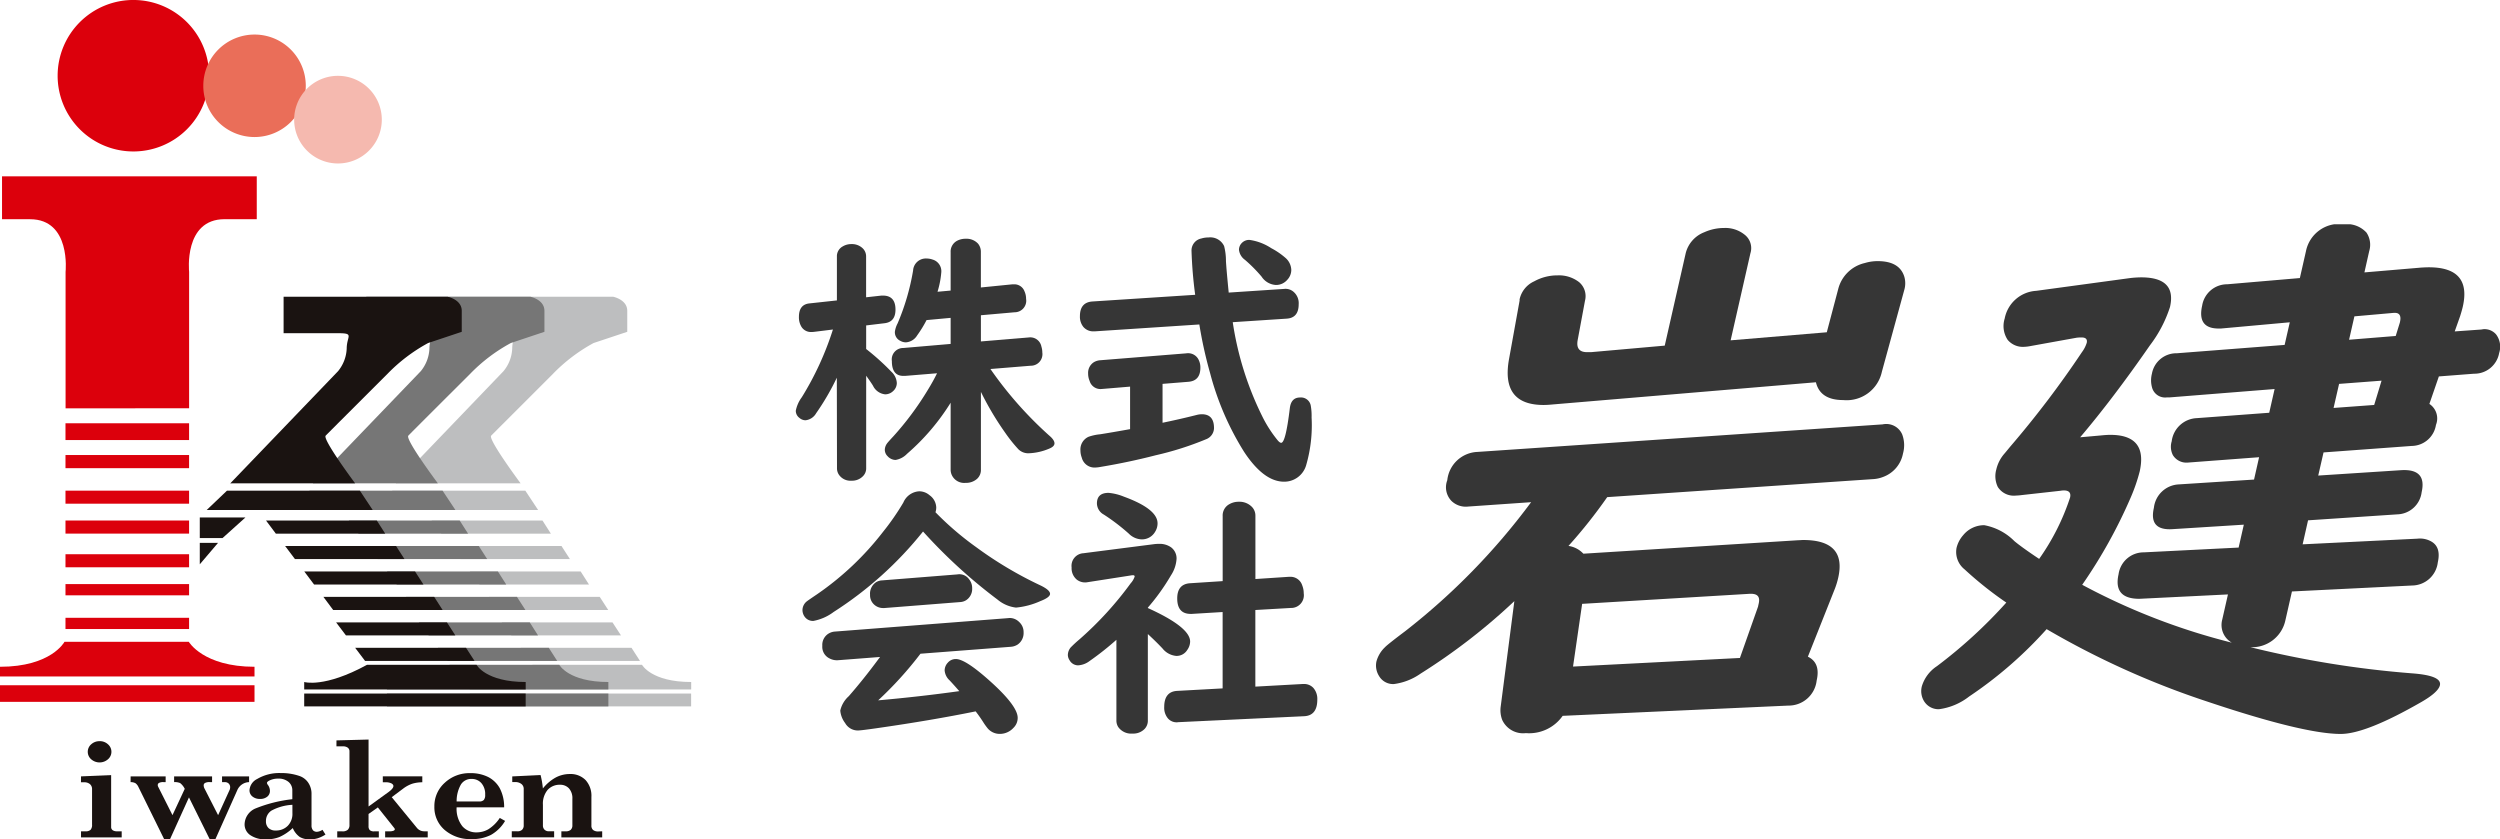 <svg xmlns="http://www.w3.org/2000/svg" xmlns:xlink="http://www.w3.org/1999/xlink" width="167.782" height="56.34" viewBox="0 0 167.782 56.34">
  <defs>
    <clipPath id="clip-path">
      <rect id="長方形_23751" data-name="長方形 23751" width="75.435" height="34.209" fill="#363636"/>
    </clipPath>
  </defs>
  <g id="グループ_8897" data-name="グループ 8897" transform="translate(-158 -371.454)">
    <g id="グループ_8877" data-name="グループ 8877" transform="translate(17816 22331.453)">
      <path id="パス_4318" data-name="パス 4318" d="M41.734,384.167l2.022-.084v3.477a.258.258,0,0,0,.1.218.5.5,0,0,0,.3.075h.308v.408H41.734v-.408h.3a.468.468,0,0,0,.341-.1.485.485,0,0,0,.1-.35v-2.37a.43.43,0,0,0-.144-.348.585.585,0,0,0-.4-.121h-.2Zm1.248-2.364a.8.8,0,0,1,.559.209.661.661,0,0,1,0,1.009.853.853,0,0,1-1.122,0,.662.662,0,0,1,0-1.007.81.81,0,0,1,.563-.209" transform="translate(-17694.297 -22292.061)" fill="#1a1311"/>
      <path id="パス_4319" data-name="パス 4319" d="M67.3,399.946H69.65v.385h-.136a.607.607,0,0,0-.31.054.162.162,0,0,0-.084.142.261.261,0,0,0,.034.126l.955,1.895.823-1.765a1.114,1.114,0,0,0-.308-.387.9.9,0,0,0-.406-.065v-.385h2.548v.385h-.151a.628.628,0,0,0-.325.059.182.182,0,0,0-.088.155.5.5,0,0,0,.069.241l.9,1.763.779-1.711a.446.446,0,0,0,.029-.157.332.332,0,0,0-.1-.255.361.361,0,0,0-.26-.094h-.184v-.385H75.25v.385a.888.888,0,0,0-.8.559l-1.47,3.291h-.365l-1.4-2.826-1.281,2.826H69.56l-1.738-3.528a.655.655,0,0,0-.2-.251.676.676,0,0,0-.325-.071Z" transform="translate(-17716.533 -22307.84)" fill="#1a1311"/>
      <path id="パス_4320" data-name="パス 4320" d="M131.248,402.01l.2.316a2.26,2.26,0,0,1-.532.253,1.841,1.841,0,0,1-.517.069,1.263,1.263,0,0,1-.676-.159,1.4,1.4,0,0,1-.471-.6,3.248,3.248,0,0,1-.89.6,2.346,2.346,0,0,1-.89.159,1.775,1.775,0,0,1-1.07-.282.867.867,0,0,1-.383-.722,1.188,1.188,0,0,1,.71-1.06,9.35,9.35,0,0,1,2.494-.63v-.59a.721.721,0,0,0-.257-.572,1.028,1.028,0,0,0-.691-.22,1.3,1.3,0,0,0-.584.125c-.113.057-.17.111-.17.168a.275.275,0,0,0,.063.132.68.68,0,0,1,.136.387.488.488,0,0,1-.18.4.725.725,0,0,1-.482.151.765.765,0,0,1-.515-.165.524.524,0,0,1-.195-.421.912.912,0,0,1,.511-.75,2.916,2.916,0,0,1,1.585-.4,3.7,3.7,0,0,1,1.269.2,1.17,1.17,0,0,1,.576.444,1.326,1.326,0,0,1,.222.781V401.7a.492.492,0,0,0,.1.341.352.352,0,0,0,.268.1.777.777,0,0,0,.371-.136m-2.022-1.675a3.3,3.3,0,0,0-1.409.391.823.823,0,0,0-.366.7.618.618,0,0,0,.174.471.676.676,0,0,0,.484.163,1.1,1.1,0,0,0,.8-.31,1.134,1.134,0,0,0,.318-.848Z" transform="translate(-17767.604 -22306.316)" fill="#1a1311"/>
      <path id="パス_4321" data-name="パス 4321" d="M173.333,381.025l2.154-.057v4.493l1.346-.974c.216-.159.322-.291.322-.4q0-.1-.132-.176a.87.87,0,0,0-.419-.075h-.161v-.4h2.651v.4a2.377,2.377,0,0,0-.666.094,2.174,2.174,0,0,0-.618.331l-.768.574,1.681,2.05a.623.623,0,0,0,.492.241h.243v.408H176.6v-.408h.28a.7.7,0,0,0,.285-.04c.057-.027.084-.059.084-.094a.173.173,0,0,0-.048-.1l-1.091-1.369-.624.44v.814a.361.361,0,0,0,.088.274.411.411,0,0,0,.286.079h.316v.408h-2.791v-.408h.346a.519.519,0,0,0,.362-.107.426.426,0,0,0,.113-.324v-4.933a.3.3,0,0,0-.115-.253.521.521,0,0,0-.324-.088h-.435Z" transform="translate(-17808.752 -22291.334)" fill="#1a1311"/>
      <path id="パス_4322" data-name="パス 4322" d="M228.457,400.5h-3.189a1.89,1.89,0,0,0,.387,1.271,1.225,1.225,0,0,0,.953.41,1.59,1.59,0,0,0,.791-.211,2.531,2.531,0,0,0,.766-.76l.356.2a2.573,2.573,0,0,1-.946.938,2.735,2.735,0,0,1-1.3.283,2.627,2.627,0,0,1-1.809-.613,2,2,0,0,1-.691-1.57,2.091,2.091,0,0,1,.7-1.6,2.415,2.415,0,0,1,1.706-.643,2.609,2.609,0,0,1,1.2.257,1.866,1.866,0,0,1,.783.756,2.7,2.7,0,0,1,.293,1.288m-3.189-.4h1.518a.405.405,0,0,0,.306-.1.507.507,0,0,0,.092-.349,1.11,1.11,0,0,0-.257-.785.845.845,0,0,0-.653-.278.81.81,0,0,0-.72.377,2.25,2.25,0,0,0-.285,1.133" transform="translate(-17852.623 -22306.316)" fill="#1a1311"/>
      <path id="パス_4323" data-name="パス 4323" d="M269.7,402.542v.408H266.96v-.408h.287a.48.48,0,0,0,.341-.1.4.4,0,0,0,.111-.306v-1.775a.985.985,0,0,0-.23-.7.792.792,0,0,0-.6-.243,1.084,1.084,0,0,0-.829.343,1.437,1.437,0,0,0-.318,1.005v1.369a.389.389,0,0,0,.115.306.409.409,0,0,0,.293.1h.345v.408h-2.843v-.408H264a.44.44,0,0,0,.322-.1.4.4,0,0,0,.111-.306v-2.437a.408.408,0,0,0-.159-.335.643.643,0,0,0-.415-.124h-.195v-.381l1.9-.092a5.778,5.778,0,0,1,.155.9,2.9,2.9,0,0,1,.848-.727,2.009,2.009,0,0,1,.95-.241,1.413,1.413,0,0,1,1.07.408,1.569,1.569,0,0,1,.389,1.132v1.9a.387.387,0,0,0,.111.314.534.534,0,0,0,.356.1Z" transform="translate(-17887.285 -22306.75)" fill="#1a1311"/>
      <path id="パス_4324" data-name="パス 4324" d="M13.6,106.369V97.212s-.38-3.534,2.382-3.534h2.158V90.8H1.044v2.881H2.926c2.763,0,2.383,3.534,2.383,3.534v9.157Z" transform="translate(-17658.908 -22038.967)" fill="#dc000c"/>
      <rect id="長方形_23685" data-name="長方形 23685" width="8.295" height="1.126" transform="translate(-17653.605 -21931.592)" fill="#dc000c"/>
      <rect id="長方形_23686" data-name="長方形 23686" width="8.295" height="0.883" transform="translate(-17653.605 -21929.461)" fill="#dc000c"/>
      <rect id="長方形_23687" data-name="長方形 23687" width="8.295" height="0.875" transform="translate(-17653.605 -21927.07)" fill="#dc000c"/>
      <rect id="長方形_23688" data-name="長方形 23688" width="8.295" height="0.879" transform="translate(-17653.605 -21925.066)" fill="#dc000c"/>
      <rect id="長方形_23689" data-name="長方形 23689" width="8.295" height="0.876" transform="translate(-17653.605 -21922.803)" fill="#dc000c"/>
      <rect id="長方形_23690" data-name="長方形 23690" width="8.295" height="0.754" transform="translate(-17653.605 -21920.799)" fill="#dc000c"/>
      <rect id="長方形_23691" data-name="長方形 23691" width="8.295" height="0.754" transform="translate(-17653.605 -21918.537)" fill="#dc000c"/>
      <path id="パス_4325" data-name="パス 4325" d="M39.856,5.089A5.083,5.083,0,1,1,34.774,0a5.083,5.083,0,0,1,5.082,5.088" transform="translate(-17683.822 -21960)" fill="#dc000c"/>
      <path id="パス_4326" data-name="パス 4326" d="M111.6,21.231a3.439,3.439,0,1,1-3.439-3.44,3.438,3.438,0,0,1,3.439,3.44" transform="translate(-17749.078 -21975.471)" fill="#ea6e59"/>
      <path id="パス_4327" data-name="パス 4327" d="M157.429,41.995a2.941,2.941,0,1,1-2.936-2.944,2.943,2.943,0,0,1,2.936,2.944" transform="translate(-17789.805 -21993.961)" fill="#f5b9af"/>
      <path id="パス_4328" data-name="パス 4328" d="M12.668,330.6H4.328S3.444,332.275,0,332.275v.65H17.081v-.65c-3.441,0-4.413-1.679-4.413-1.679" transform="translate(-17658 -22247.525)" fill="#dc000c"/>
      <rect id="長方形_23692" data-name="長方形 23692" width="17.081" height="1.114" transform="translate(-17658 -21914.01)" fill="#dc000c"/>
      <path id="パス_4329" data-name="パス 4329" d="M203.889,165.384l7.231-7.533a2.548,2.548,0,0,0,.582-1.507c0-.85.544-1.038-.582-1.038h-3.655V152.86h11.016s.942.189.942.942v1.411l-2.263.754a11.324,11.324,0,0,0-2.729,2.073c-1.857,1.859-4.01,4.007-4.14,4.141-.234.234,1.974,3.2,1.974,3.2Z" transform="translate(-17835.326 -22092.943)" fill="#bdbebf"/>
      <path id="パス_4330" data-name="パス 4330" d="M253.552,342.456s.618,1.156,3.3,1.156v.5H241.991v-.5s1.348.419,4.219-1.156Z" transform="translate(-17868.465 -22257.84)" fill="#bdbebf"/>
      <path id="パス_4331" data-name="パス 4331" d="M193.079,252.752l-1.364,1.3h11.141l-.86-1.3Z" transform="translate(-17824.74 -22179.822)" fill="#bdbebf"/>
      <path id="パス_4332" data-name="パス 4332" d="M222.3,268.146h7.445l.561.879H222.96Z" transform="translate(-17851.336 -22193.209)" fill="#bdbebf"/>
      <path id="パス_4333" data-name="パス 4333" d="M232.149,281.268h7.438l.566.878h-7.34Z" transform="translate(-17859.904 -22204.623)" fill="#bdbebf"/>
      <path id="パス_4334" data-name="パス 4334" d="M242.032,294.373h7.44l.56.879h-7.343Z" transform="translate(-17868.502 -22216.02)" fill="#bdbebf"/>
      <path id="パス_4335" data-name="パス 4335" d="M251.874,307.487h7.437l.569.879h-7.349Z" transform="translate(-17877.061 -22227.428)" fill="#bdbebf"/>
      <path id="パス_4336" data-name="パス 4336" d="M258.431,320.6h7.437l.57.875h-7.355Z" transform="translate(-17882.762 -22238.83)" fill="#bdbebf"/>
      <path id="パス_4337" data-name="パス 4337" d="M268.266,333.713H275.7l.568.879h-7.35Z" transform="translate(-17891.318 -22250.236)" fill="#bdbebf"/>
      <rect id="長方形_23693" data-name="長方形 23693" width="14.858" height="0.862" transform="translate(-17626.475 -21913.453)" fill="#bdbebf"/>
      <path id="パス_4338" data-name="パス 4338" d="M161.206,165.384l7.24-7.533a2.559,2.559,0,0,0,.577-1.507c0-.85.541-1.038-.577-1.038h-3.661V152.86H175.8s.941.189.941.942v1.411l-2.257.754a11.218,11.218,0,0,0-2.734,2.073c-1.864,1.859-4.017,4.007-4.141,4.141-.239.234,1.98,3.2,1.98,3.2Z" transform="translate(-17798.203 -22092.943)" fill="#767676"/>
      <path id="パス_4339" data-name="パス 4339" d="M210.892,342.456s.608,1.156,3.294,1.156v.5H199.324v-.5s1.344.419,4.217-1.156Z" transform="translate(-17831.357 -22257.84)" fill="#767676"/>
      <path id="パス_4340" data-name="パス 4340" d="M150.462,252.752l-1.356,1.3h11.14l-.862-1.3Z" transform="translate(-17787.682 -22179.822)" fill="#767676"/>
      <path id="パス_4341" data-name="パス 4341" d="M179.688,268.146h7.441l.561.879h-7.345Z" transform="translate(-17814.277 -22193.209)" fill="#767676"/>
      <path id="パス_4342" data-name="パス 4342" d="M189.53,281.268h7.44l.565.878h-7.348Z" transform="translate(-17822.838 -22204.623)" fill="#767676"/>
      <path id="パス_4343" data-name="パス 4343" d="M199.357,294.373H206.8l.561.879h-7.344Z" transform="translate(-17831.385 -22216.02)" fill="#767676"/>
      <path id="パス_4344" data-name="パス 4344" d="M209.208,307.487h7.439l.567.879h-7.345Z" transform="translate(-17839.953 -22227.428)" fill="#767676"/>
      <path id="パス_4345" data-name="パス 4345" d="M215.741,320.6h7.446l.556.875h-7.335Z" transform="translate(-17845.635 -22238.83)" fill="#767676"/>
      <path id="パス_4346" data-name="パス 4346" d="M225.576,333.713h7.442l.564.879H226.24Z" transform="translate(-17854.188 -22250.236)" fill="#767676"/>
      <rect id="長方形_23694" data-name="長方形 23694" width="14.863" height="0.862" transform="translate(-17632.033 -21913.453)" fill="#767676"/>
      <path id="パス_4347" data-name="パス 4347" d="M118.614,165.384l7.237-7.533a2.559,2.559,0,0,0,.577-1.507c0-.85.538-1.038-.577-1.038h-3.658V152.86h11.019s.937.189.937.942v1.411l-2.259.754a11.29,11.29,0,0,0-2.731,2.073c-1.862,1.859-4.013,4.007-4.141,4.141-.237.234,1.975,3.2,1.975,3.2Z" transform="translate(-17761.16 -22092.943)" fill="#1a1311"/>
      <path id="パス_4348" data-name="パス 4348" d="M168.28,342.456s.61,1.156,3.3,1.156v.5H156.715v-.5s1.344.419,4.219-1.156Z" transform="translate(-17794.299 -22257.84)" fill="#1a1311"/>
      <path id="パス_4349" data-name="パス 4349" d="M107.8,252.752l-1.364,1.3H117.58l-.862-1.3Z" transform="translate(-17750.566 -22179.822)" fill="#1a1311"/>
      <path id="パス_4350" data-name="パス 4350" d="M137.054,268.146h7.436l.562.879h-7.34" transform="translate(-17777.199 -22193.209)" fill="#1a1311"/>
      <path id="パス_4351" data-name="パス 4351" d="M146.865,281.268h7.445l.566.878h-7.35" transform="translate(-17785.73 -22204.623)" fill="#1a1311"/>
      <path id="パス_4352" data-name="パス 4352" d="M156.747,294.373h7.434l.566.879h-7.341" transform="translate(-17794.326 -22216.02)" fill="#1a1311"/>
      <path id="パス_4353" data-name="パス 4353" d="M166.6,307.487h7.436l.563.879h-7.345" transform="translate(-17802.895 -22227.428)" fill="#1a1311"/>
      <path id="パス_4354" data-name="パス 4354" d="M173.138,320.6h7.44l.563.875H173.8" transform="translate(-17808.582 -22238.83)" fill="#1a1311"/>
      <path id="パス_4355" data-name="パス 4355" d="M182.958,333.713H190.4l.57.879h-7.347" transform="translate(-17817.123 -22250.236)" fill="#1a1311"/>
      <rect id="長方形_23695" data-name="長方形 23695" width="14.863" height="0.862" transform="translate(-17637.584 -21913.453)" fill="#1a1311"/>
      <path id="パス_4356" data-name="パス 4356" d="M102.92,266.571h3.062l-1.533,1.379H102.92Z" transform="translate(-17747.512 -22191.84)" fill="#1a1311"/>
      <path id="パス_4357" data-name="パス 4357" d="M102.92,279.654h1.226l-1.226,1.44Z" transform="translate(-17747.512 -22203.221)" fill="#1a1311"/>
    </g>
    <path id="パス_4395" data-name="パス 4395" d="M-7.2-3.973A14.944,14.944,0,0,1-10.125-.545a1.383,1.383,0,0,1-.773.413.739.739,0,0,1-.527-.246.606.606,0,0,1-.193-.439.755.755,0,0,1,.149-.422q.053-.079.413-.466a20.077,20.077,0,0,0,2.32-3.12q.352-.571.624-1.125l-2.145.176h-.114q-.773,0-.773-.993a.766.766,0,0,1,.765-.879L-7.2-7.919V-9.668l-1.617.149A7.815,7.815,0,0,1-9.448-8.49a.96.96,0,0,1-.765.466.774.774,0,0,1-.36-.1.636.636,0,0,1-.369-.615,1.683,1.683,0,0,1,.185-.562,15.56,15.56,0,0,0,1.037-3.542.857.857,0,0,1,.905-.809,1.224,1.224,0,0,1,.4.07.813.813,0,0,1,.589.844,6.112,6.112,0,0,1-.255,1.318L-7.2-11.5V-14.08a.817.817,0,0,1,.439-.765,1.192,1.192,0,0,1,.571-.132,1.049,1.049,0,0,1,.826.325.854.854,0,0,1,.193.571v2.373l2.109-.211h.1a.724.724,0,0,1,.721.475,1.22,1.22,0,0,1,.105.5.775.775,0,0,1-.765.9l-2.268.2v1.758L-2-8.35q.079-.009.1-.009a.759.759,0,0,1,.791.615,1.354,1.354,0,0,1,.062.4.777.777,0,0,1-.782.888l-2.7.22A25.516,25.516,0,0,0-.6-1.784q.369.308.369.536,0,.211-.343.352A3.853,3.853,0,0,1-1.978-.58a.938.938,0,0,1-.677-.272,9.82,9.82,0,0,1-.879-1.1A19.9,19.9,0,0,1-5.168-4.7V.5a.81.81,0,0,1-.246.624,1.1,1.1,0,0,1-.782.281.913.913,0,0,1-.914-.5A.859.859,0,0,1-7.2.5Zm-7.638-1.679A16.413,16.413,0,0,1-16.225-3.27a.933.933,0,0,1-.721.475.631.631,0,0,1-.4-.158.592.592,0,0,1-.246-.483,2.242,2.242,0,0,1,.4-.9A20.24,20.24,0,0,0-15.1-8.886l-1.283.158q-.088.009-.158.009a.745.745,0,0,1-.7-.4,1.225,1.225,0,0,1-.141-.615q0-.835.712-.905l1.837-.2v-2.936a.746.746,0,0,1,.387-.686,1.106,1.106,0,0,1,.58-.158,1.04,1.04,0,0,1,.782.3.756.756,0,0,1,.211.545v2.725l1.028-.114h.1q.844,0,.844.94,0,.826-.729.914l-1.239.149v1.582a16.3,16.3,0,0,1,1.688,1.521,1.106,1.106,0,0,1,.369.765.728.728,0,0,1-.246.536.769.769,0,0,1-.536.22,1.018,1.018,0,0,1-.817-.58q-.123-.2-.369-.545l-.088-.123v6.2a.745.745,0,0,1-.211.536,1.013,1.013,0,0,1-.773.308.935.935,0,0,1-.87-.439.77.77,0,0,1-.105-.4ZM11.733-9.378a21.266,21.266,0,0,0,1.942,6.24A8.46,8.46,0,0,0,14.748-1.45q.141.167.237.167.3,0,.58-2.329.088-.712.686-.712a.667.667,0,0,1,.721.563,3.963,3.963,0,0,1,.053.782A9.629,9.629,0,0,1,16.655.237a1.529,1.529,0,0,1-1.477,1.09q-1.362,0-2.681-2a19,19,0,0,1-2.285-5.291,28.693,28.693,0,0,1-.721-3.261L2.47-8.763H2.4a.865.865,0,0,1-.694-.3,1.085,1.085,0,0,1-.229-.721q0-.923.835-.984l6.9-.448a28.848,28.848,0,0,1-.246-2.944.819.819,0,0,1,.659-.835,1.635,1.635,0,0,1,.483-.07,1.023,1.023,0,0,1,1.046.58,3.983,3.983,0,0,1,.123,1.011q.035.589.185,2.109l3.718-.246a.816.816,0,0,1,.6.167,1,1,0,0,1,.378.861q0,.914-.8.967ZM7.022-5.238v2.61q1.187-.246,2.268-.519A1.473,1.473,0,0,1,9.659-3.2q.817,0,.817.932a.817.817,0,0,1-.536.747A20.71,20.71,0,0,1,6.565-.448q-1.8.466-3.7.782a2.342,2.342,0,0,1-.387.044A.881.881,0,0,1,1.6-.29a1.358,1.358,0,0,1-.088-.475.929.929,0,0,1,.545-.923,3.289,3.289,0,0,1,.773-.167Q3.56-1.969,4.843-2.2V-5.054L3.006-4.9l-.132.009a.755.755,0,0,1-.747-.545,1.25,1.25,0,0,1-.1-.492.84.84,0,0,1,.4-.773.972.972,0,0,1,.413-.123L8.6-7.286a.727.727,0,0,1,.1-.009.778.778,0,0,1,.747.448,1.144,1.144,0,0,1,.114.519q0,.879-.791.949ZM12.858-14.9a3.549,3.549,0,0,1,1.459.554,4.941,4.941,0,0,1,.993.686,1.116,1.116,0,0,1,.352.773.967.967,0,0,1-.272.668.986.986,0,0,1-.765.343,1.231,1.231,0,0,1-.958-.562,10.16,10.16,0,0,0-1.116-1.125.955.955,0,0,1-.4-.677.65.65,0,0,1,.185-.448A.68.68,0,0,1,12.858-14.9ZM-6.618,15.383l-.079-.088q-.3-.343-.571-.633a1.007,1.007,0,0,1-.334-.668.765.765,0,0,1,.211-.519.7.7,0,0,1,.545-.246q.677,0,2.487,1.661Q-2.7,16.42-2.7,17.176a.928.928,0,0,1-.29.677,1.233,1.233,0,0,1-.905.4,1.06,1.06,0,0,1-.817-.369,4.277,4.277,0,0,1-.308-.431q-.211-.334-.5-.712-2.988.606-6.609,1.125-1.09.158-1.3.158a.98.98,0,0,1-.853-.5,1.613,1.613,0,0,1-.325-.835,1.833,1.833,0,0,1,.571-.967q.984-1.125,2-2.5l.1-.132-2.848.22a1.054,1.054,0,0,1-.545-.123.858.858,0,0,1-.483-.844.888.888,0,0,1,.527-.879.913.913,0,0,1,.325-.079l11.6-.9.079-.009a.886.886,0,0,1,.677.264.908.908,0,0,1,.3.7.933.933,0,0,1-.4.817.969.969,0,0,1-.448.149l-6.073.466a24.557,24.557,0,0,1-2.839,3.129Q-9.255,15.752-6.618,15.383Zm-1.6-12.006A20.317,20.317,0,0,0-5.493,5.715,25.8,25.8,0,0,0-1.222,8.264q.694.325.694.589,0,.237-.659.492a5.146,5.146,0,0,1-1.626.431,2.356,2.356,0,0,1-1.239-.536,35.071,35.071,0,0,1-5-4.57,24.69,24.69,0,0,1-6,5.4,3.248,3.248,0,0,1-1.354.6.672.672,0,0,1-.571-.255.769.769,0,0,1-.167-.475.758.758,0,0,1,.3-.589q.088-.07.7-.483a19.633,19.633,0,0,0,4.4-4.166,16.511,16.511,0,0,0,1.371-1.978A1.233,1.233,0,0,1-9.3,1.971a1.073,1.073,0,0,1,.686.264,1.046,1.046,0,0,1,.448.826A1,1,0,0,1-8.218,3.377Zm1.652,6.029-5.08.4h-.062a.88.88,0,0,1-.7-.308.843.843,0,0,1-.2-.58.927.927,0,0,1,.4-.844.851.851,0,0,1,.4-.123l5.036-.4.07-.009a.8.8,0,0,1,.747.343.933.933,0,0,1,.2.6.9.9,0,0,1-.413.8A.837.837,0,0,1-6.565,9.406Zm12.6.4q2.839,1.283,2.839,2.25a.988.988,0,0,1-.193.563.834.834,0,0,1-.738.4,1.324,1.324,0,0,1-.923-.5q-.448-.475-.984-.967v5.8a.792.792,0,0,1-.22.571,1.058,1.058,0,0,1-.809.308,1.062,1.062,0,0,1-.958-.439.8.8,0,0,1-.123-.439V11.938a19.342,19.342,0,0,1-1.8,1.424,1.4,1.4,0,0,1-.773.29.658.658,0,0,1-.571-.343.654.654,0,0,1-.114-.36.818.818,0,0,1,.185-.492,7.972,7.972,0,0,1,.589-.545A23.059,23.059,0,0,0,4.887,8.141a1.235,1.235,0,0,0,.264-.448q0-.1-.141-.088a.889.889,0,0,0-.141.018L2,8.07a.953.953,0,0,1-.167.018.9.9,0,0,1-.571-.193.986.986,0,0,1-.343-.809.846.846,0,0,1,.791-.958L6.5,5.513A2.518,2.518,0,0,1,6.776,5.5a1.318,1.318,0,0,1,.826.237.927.927,0,0,1,.36.773,2.279,2.279,0,0,1-.378,1.107A14.205,14.205,0,0,1,6.038,9.775Zm7.216.132v5.142l3.182-.176h.07a.837.837,0,0,1,.642.264,1.119,1.119,0,0,1,.264.782q0,1.072-.879,1.116l-8.446.4-.079.009a.773.773,0,0,1-.615-.255,1.109,1.109,0,0,1-.255-.773q0-1.037.879-1.081l3.041-.167V10.074L8.982,10.2h-.07q-.905,0-.905-1.037,0-.958.853-1.02L11.057,8V3.623a.856.856,0,0,1,.439-.782,1.233,1.233,0,0,1,.642-.167,1.16,1.16,0,0,1,.905.369.842.842,0,0,1,.211.58V7.859L15.5,7.71h.062a.824.824,0,0,1,.835.58,1.429,1.429,0,0,1,.1.527.853.853,0,0,1-.87.984ZM3.4,2.076a3.544,3.544,0,0,1,1.028.255q2.259.826,2.259,1.793a1.06,1.06,0,0,1-.158.554,1.02,1.02,0,0,1-.94.519,1.276,1.276,0,0,1-.835-.387,13.549,13.549,0,0,0-1.67-1.274.873.873,0,0,1-.466-.747Q2.619,2.076,3.4,2.076Z" transform="translate(229 402.455)" fill="#363636"/>
    <g id="グループ_8896" data-name="グループ 8896" transform="translate(176.348 385.503)">
      <g id="グループ_8889" data-name="グループ 8889" transform="translate(74 1)" clip-path="url(#clip-path)">
        <path id="パス_4381" data-name="パス 4381" d="M28.984,28.853c.574.278.772.809.589,1.6a1.89,1.89,0,0,1-1.9,1.682l-15.146.688a2.746,2.746,0,0,1-2.469,1.16A1.544,1.544,0,0,1,8.471,33.1a1.815,1.815,0,0,1-.1-.92l.913-7.055a40.9,40.9,0,0,1-6.292,4.864,4.007,4.007,0,0,1-1.787.7,1.087,1.087,0,0,1-1-.537,1.316,1.316,0,0,1-.176-.981,2.066,2.066,0,0,1,.577-.957c.111-.12.571-.485,1.37-1.086a44.634,44.634,0,0,0,8.434-8.644l-4.225.293A1.38,1.38,0,0,1,5.064,18.4a1.32,1.32,0,0,1-.281-1.389,2.121,2.121,0,0,1,2.018-1.9L34,13.262a1.163,1.163,0,0,1,1.312.67,2.053,2.053,0,0,1,.056,1.281,2.085,2.085,0,0,1-1.336,1.577,2.189,2.189,0,0,1-.611.142L15.517,18.145a33.69,33.69,0,0,1-2.6,3.274,1.707,1.707,0,0,1,1,.522l14.362-.9c.207-.009.336-.019.386-.019q2.93,0,2.355,2.534a5.241,5.241,0,0,1-.225.738ZM23.8,7.621l6.453-.54.765-2.895a2.392,2.392,0,0,1,1.79-1.753,2.953,2.953,0,0,1,.861-.127c.978,0,1.571.349,1.787,1.046a1.581,1.581,0,0,1-.006.9l-1.5,5.478a2.419,2.419,0,0,1-2.6,1.9q-1.537,0-1.827-1.194L11.847,11.926c-.247.025-.447.034-.6.034q-2.875,0-2.321-3.074l.71-3.925V4.872a1.728,1.728,0,0,1,.981-1.21,3.2,3.2,0,0,1,1.571-.4,2.2,2.2,0,0,1,1.438.451,1.229,1.229,0,0,1,.4,1.247L13.535,7.6c-.1.543.108.815.626.815h.272l4.944-.438,1.407-6.2A2.038,2.038,0,0,1,22.028.369a3.236,3.236,0,0,1,1.33-.287,2.054,2.054,0,0,1,1.383.451,1.144,1.144,0,0,1,.386,1.247Zm.623,21.318,1.219-3.453c.006-.046.025-.12.046-.216.1-.46-.1-.667-.633-.636l-11.221.673-.611,4.209Z" transform="translate(0 0.17)" fill="#363636"/>
        <path id="パス_4382" data-name="パス 4382" d="M33.952,28.388a66.771,66.771,0,0,0,10.832,1.753c1.355.1,1.981.361,1.882.8-.071.309-.481.685-1.231,1.117q-3.74,2.153-5.425,2.151-2.477,0-8.946-2.169a56.262,56.262,0,0,1-10.792-4.864A27.516,27.516,0,0,1,15.066,31.7a4.16,4.16,0,0,1-2.018.849,1.135,1.135,0,0,1-1.012-.555,1.293,1.293,0,0,1-.139-.981,2.466,2.466,0,0,1,1.012-1.352,32.484,32.484,0,0,0,4.657-4.268,24.408,24.408,0,0,1-2.8-2.228,1.494,1.494,0,0,1-.54-1.444,2,2,0,0,1,.444-.849,1.816,1.816,0,0,1,1.416-.673,3.824,3.824,0,0,1,2.021,1.068c.333.278.889.679,1.663,1.194a15.428,15.428,0,0,0,2.077-4.123c.068-.312-.071-.472-.42-.472a1.354,1.354,0,0,0-.222.022l-2.577.287a4.039,4.039,0,0,1-.426.037,1.272,1.272,0,0,1-1.207-.58,1.66,1.66,0,0,1-.1-1.176,2.45,2.45,0,0,1,.552-1.068c.1-.117.222-.268.37-.447a66.033,66.033,0,0,0,4.82-6.348,2.122,2.122,0,0,0,.327-.633q.079-.361-.352-.361a2.453,2.453,0,0,0-.33.019l-3.092.559a2.642,2.642,0,0,1-.444.052,1.32,1.32,0,0,1-1.089-.469,1.674,1.674,0,0,1-.2-1.429,2.294,2.294,0,0,1,2.12-1.861l6.268-.852a6.651,6.651,0,0,1,.772-.052q2.389,0,1.935,1.987A8.561,8.561,0,0,1,27.2,8.135Q24.72,11.713,22.521,14.3l1.423-.127c.247-.025.447-.037.6-.037q2.527,0,1.972,2.463a11.629,11.629,0,0,1-.583,1.7,33.661,33.661,0,0,1-3.274,5.9A43.531,43.531,0,0,0,32.7,28.083a1.366,1.366,0,0,1-.645-1.537l.386-1.7-5.925.293H26.41Q24.739,25.1,25.1,23.491a1.7,1.7,0,0,1,1.691-1.469l6.366-.321.349-1.537-4.771.3c-1.08.074-1.5-.4-1.265-1.429a1.765,1.765,0,0,1,1.676-1.574l5.046-.324.339-1.5-4.6.346c-.111.009-.179.015-.2.015a1.062,1.062,0,0,1-.988-.506,1.246,1.246,0,0,1-.077-.923,1.774,1.774,0,0,1,1.688-1.555l4.857-.361.361-1.592-7.052.562h-.182a.908.908,0,0,1-1-.7,1.767,1.767,0,0,1,0-.889,1.664,1.664,0,0,1,1.666-1.373L36.245,8.1l.346-1.518L31.974,7H31.81c-.963,0-1.33-.512-1.1-1.537A1.7,1.7,0,0,1,32.4,4.03l4.867-.417.41-1.805A2.283,2.283,0,0,1,40.235,0a1.79,1.79,0,0,1,1.5.559,1.462,1.462,0,0,1,.185,1.25L41.6,3.234l3.814-.324c.2-.012.367-.019.512-.019q2.875,0,2.277,2.639c-.046.194-.108.414-.185.654L47.66,7.194l1.784-.127.111-.019a1.018,1.018,0,0,1,.88.346,1.364,1.364,0,0,1,.207,1.25,1.684,1.684,0,0,1-1.688,1.389l-2.358.182L45.96,12.06a1.17,1.17,0,0,1,.441,1.41,1.667,1.667,0,0,1-1.623,1.41l-5.922.435L38.5,16.868l5.561-.361c1.163-.071,1.62.423,1.379,1.481a1.693,1.693,0,0,1-1.636,1.484l-5.987.4-.364,1.611,7.715-.38a1.53,1.53,0,0,1,.9.179c.463.253.611.722.457,1.41A1.755,1.755,0,0,1,44.8,24.247l-8.064.4-.447,1.966a2.287,2.287,0,0,1-2.339,1.774m5.58-16.057,2.725-.2L42.75,10.5l-2.851.216Zm1.04-4.577L43.7,7.5l.275-.889c.111-.441,0-.663-.339-.663h-.052l-2.657.235Z" transform="translate(24.735 -0.001)" fill="#363636"/>
      </g>
    </g>
  </g>
</svg>
